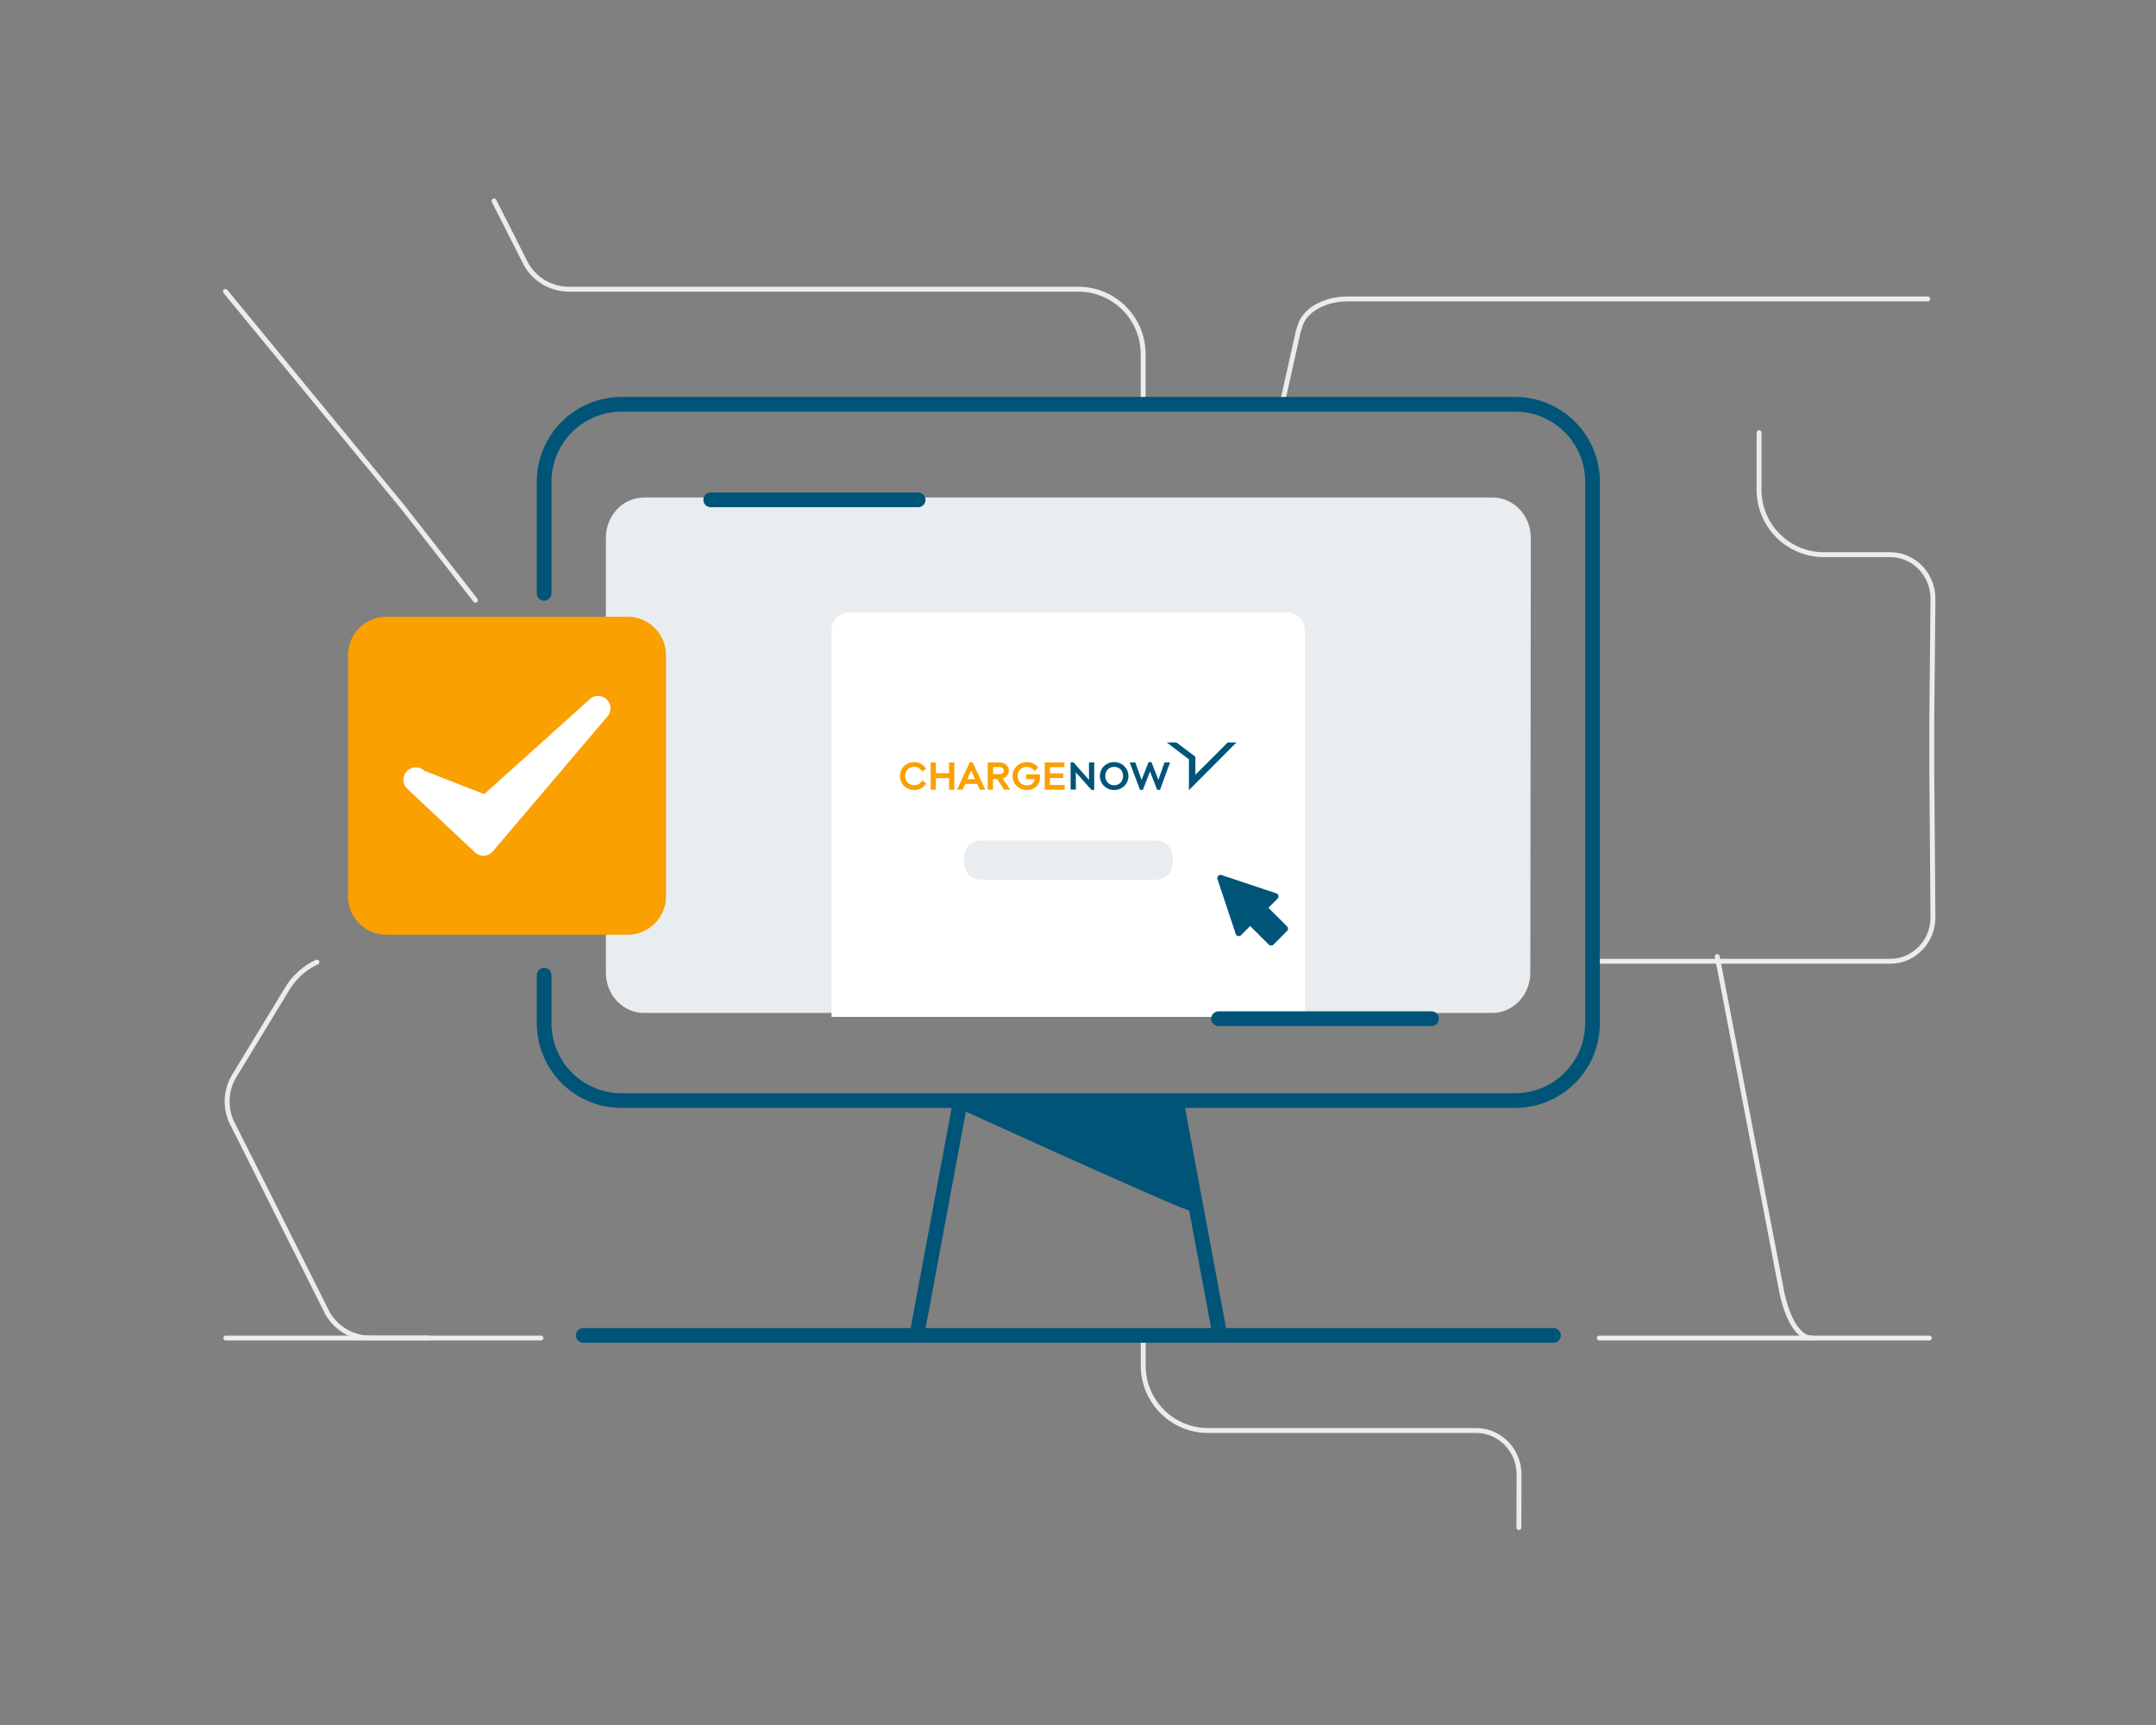 <svg width="440" height="352" fill="none" xmlns="http://www.w3.org/2000/svg"><rect width="100%" height="100%" fill="#808080" stroke="none"/><path d="M326.391 196.15h59.5c4.82-.05 8.62-4.16 8.59-8.98l-.24-30.15v-10.07l.24-24.78c.02-4.82-3.77-8.93-8.59-8.98h-13.66c-7.31 0-13.24-5.93-13.24-13.24V88.29m-49.01 223.42.03-10.83c.01-4.82-3.79-8.91-8.6-8.97h-54.86c-7.31 0-13.24-5.93-13.24-13.24v-5.9m-122.921.27H75.57c-3.6 0-6.92-1.92-8.72-5.04L47.7 229.8c-1.8-3.12-1.8-6.95 0-10.07l10.97-18.05c1.45-2.38 3.56-4.23 6.01-5.36" stroke="#E9EDF0" stroke-miterlimit="10" stroke-linecap="round"/><path d="M393.749 273.04h-24.04c-2.48 0-4.78-3.46-6.02-9.07l-13.23-68.79M100.83 41l6.56 12.97c1.8 3.12 5.12 5.04 8.72 5.04h103.95c7.31 0 13.24 5.93 13.24 13.24v9.69m28.3.69 3.37-15.07.41-1.25c1.02-3.11 5.03-5.31 9.66-5.31h118.37" stroke="#E9EDF0" stroke-miterlimit="10" stroke-linecap="round"/><path d="M131.43 206.2h173.1c4.02 0 7.28-3.45 7.28-7.71l.09-76.05.01-12.69c0-4.27-3.26-7.73-7.28-7.73h-173.2c-4.02 0-7.28 3.46-7.28 7.72v88.75c0 4.25 3.26 7.71 7.28 7.71Z" fill="#E9EDF0" stroke="#E9EDF0" stroke-miterlimit="10" stroke-linecap="round"/><path d="M243.08 247.11c-.89.32-49.34-21.81-49.34-21.81l46.22-1.27 3.12 23.08Z" fill="#005478"/><path d="m195.96 224.91-8.87 47.59h61.88l-8.83-47.37-44.18-.22Zm-76.929 47.59h198M111.051 199v9.79c0 8.72 7.07 15.79 15.79 15.79h182.37c8.72 0 15.79-7.07 15.79-15.79V98.29c0-8.72-7.07-15.79-15.79-15.79h-182.37c-8.72 0-15.79 7.07-15.79 15.79v22.79m33.99-19.08h42.34" stroke="#005478" stroke-width="3" stroke-miterlimit="10" stroke-linecap="round"/><path d="M266.341 207.5h-96.63v-78.92c0-2 1.62-3.62 3.62-3.62h89.38c2 0 3.62 1.62 3.62 3.62v78.92h.01Z" fill="#fff"/><path d="M248.68 207.87h43.46" stroke="#005478" stroke-width="3" stroke-miterlimit="10" stroke-linecap="round"/><path d="M128.069 190.74h-49.2a7.84 7.84 0 0 1-7.84-7.84v-49.21a7.84 7.84 0 0 1 7.84-7.84h49.21a7.84 7.84 0 0 1 7.84 7.84v49.21c-.01 4.33-3.52 7.84-7.85 7.84Z" fill="#FAA000"/><path d="M98.65 174.61c-.64 0-1.26-.24-1.73-.69l-13.79-12.95a2.53 2.53 0 0 1-.11-3.58 2.53 2.53 0 0 1 3.58-.11l12.22 4.77 21.331-19.18a2.533 2.533 0 0 1 3.86 3.28l-23.43 27.57c-.45.53-1.09.85-1.79.89h-.14Z" fill="#fff"/><path d="M252.339 151.5h-1.78l-6.6 6.6v-3.69l-3.88-2.91h-1.97l4.53 3.46v6.28l9.7-9.74Zm-29.029 9.68h-.58l-3.17-3.59v3.53h-1.07v-5.57h.58l.03.03 3.14 3.56v-3.56h1.07v5.6Zm4.069.03c-1.62 0-2.91-1.26-2.91-2.85s1.26-2.85 2.91-2.85c1.62 0 2.91 1.26 2.91 2.85s-1.25 2.85-2.91 2.85Zm0-4.73c-1.07 0-1.81.78-1.81 1.88 0 1.1.78 1.88 1.81 1.88 1.07 0 1.81-.81 1.81-1.88.04-1.07-.74-1.88-1.81-1.88Zm9.36 4.7h-.58l-1.46-3.75-1.46 3.75h-.58l-.03-.06-2.07-5.54h1.13l.03.06 1.26 3.5 1.42-3.63h.58l.03.06 1.39 3.56 1.26-3.56h1.13l-2.05 5.61Z" fill="#005478"/><path d="M186.57 161.21c-1.62 0-2.91-1.26-2.91-2.85s1.29-2.85 2.91-2.85c1 0 1.88.49 2.4 1.29l.03.06-.81.58-.06-.1c-.39-.58-.91-.87-1.55-.87-1.07 0-1.85.78-1.85 1.88 0 1.1.78 1.88 1.85 1.88.65 0 1.2-.29 1.55-.87l.06-.1.81.58-.03.06c-.49.86-1.4 1.31-2.4 1.31Zm8.19-.06h-1.07v-2.36H191v2.36h-1.07v-5.57H191v2.2h2.69v-2.2h1.07v5.57Zm6.339 0h-1.13l-.55-1.2h-2.43l-.55 1.2h-1.13l2.59-5.6h.58l2.62 5.6Zm-3.69-2.14h1.59l-.81-1.81-.78 1.81Zm8.771 2.14h-1.23l-1.46-2.17h-.84v2.17h-1.07v-5.57h2.33c1.17 0 1.97.68 1.97 1.68 0 .78-.49 1.36-1.26 1.59l1.56 2.3Zm-3.49-3.18h1.26c.55 0 .91-.26.91-.71 0-.45-.36-.74-.91-.74h-1.26v1.45Zm6.859 3.24c-1.65 0-2.91-1.26-2.91-2.85s1.29-2.85 2.91-2.85c.94 0 1.78.39 2.3 1.1l.06.06-.78.65-.1-.1c-.36-.49-.91-.74-1.52-.74-1.07 0-1.81.78-1.81 1.88 0 1.13.78 1.91 1.88 1.91.87 0 1.49-.52 1.59-1.29h-1.75v-.97h2.82v.65c0 1.52-1.1 2.55-2.69 2.55Zm7.74-.06h-4.08v-5.57h4.01v.97h-2.95v1.26h2.72v.94h-2.72v1.42h3.01v.98h.01Z" fill="#FAA000"/><path d="M235.849 179.02h-35.64c-1.65 0-2.99-1.34-2.99-2.99v-1.04c0-1.65 1.34-2.99 2.99-2.99h35.64c1.65 0 2.99 1.34 2.99 2.99v1.04c0 1.65-1.34 2.99-2.99 2.99Z" fill="#E9EDF0" stroke="#E9EDF0" stroke-miterlimit="10" stroke-linecap="round"/><path d="m262.661 189.04-3.8-3.8 1.86-1.86a.67.67 0 0 0 .18-.62.64.64 0 0 0-.43-.47l-11.18-3.73a.638.638 0 0 0-.67.16c-.18.18-.24.44-.16.67l3.73 11.18c.07.22.25.38.47.43.22.05.46-.01.62-.18l1.86-1.86 3.8 3.8c.13.13.3.19.47.19.17 0 .34-.06.47-.19l2.79-2.79a.68.68 0 0 0-.01-.93Z" fill="#005478"/><path d="m97.03 122.48-14.79-18.95L46 59.47m280.391 213.57h43.31m-323.621 0H87.3" stroke="#E9EDF0" stroke-miterlimit="10" stroke-linecap="round"/></svg>
